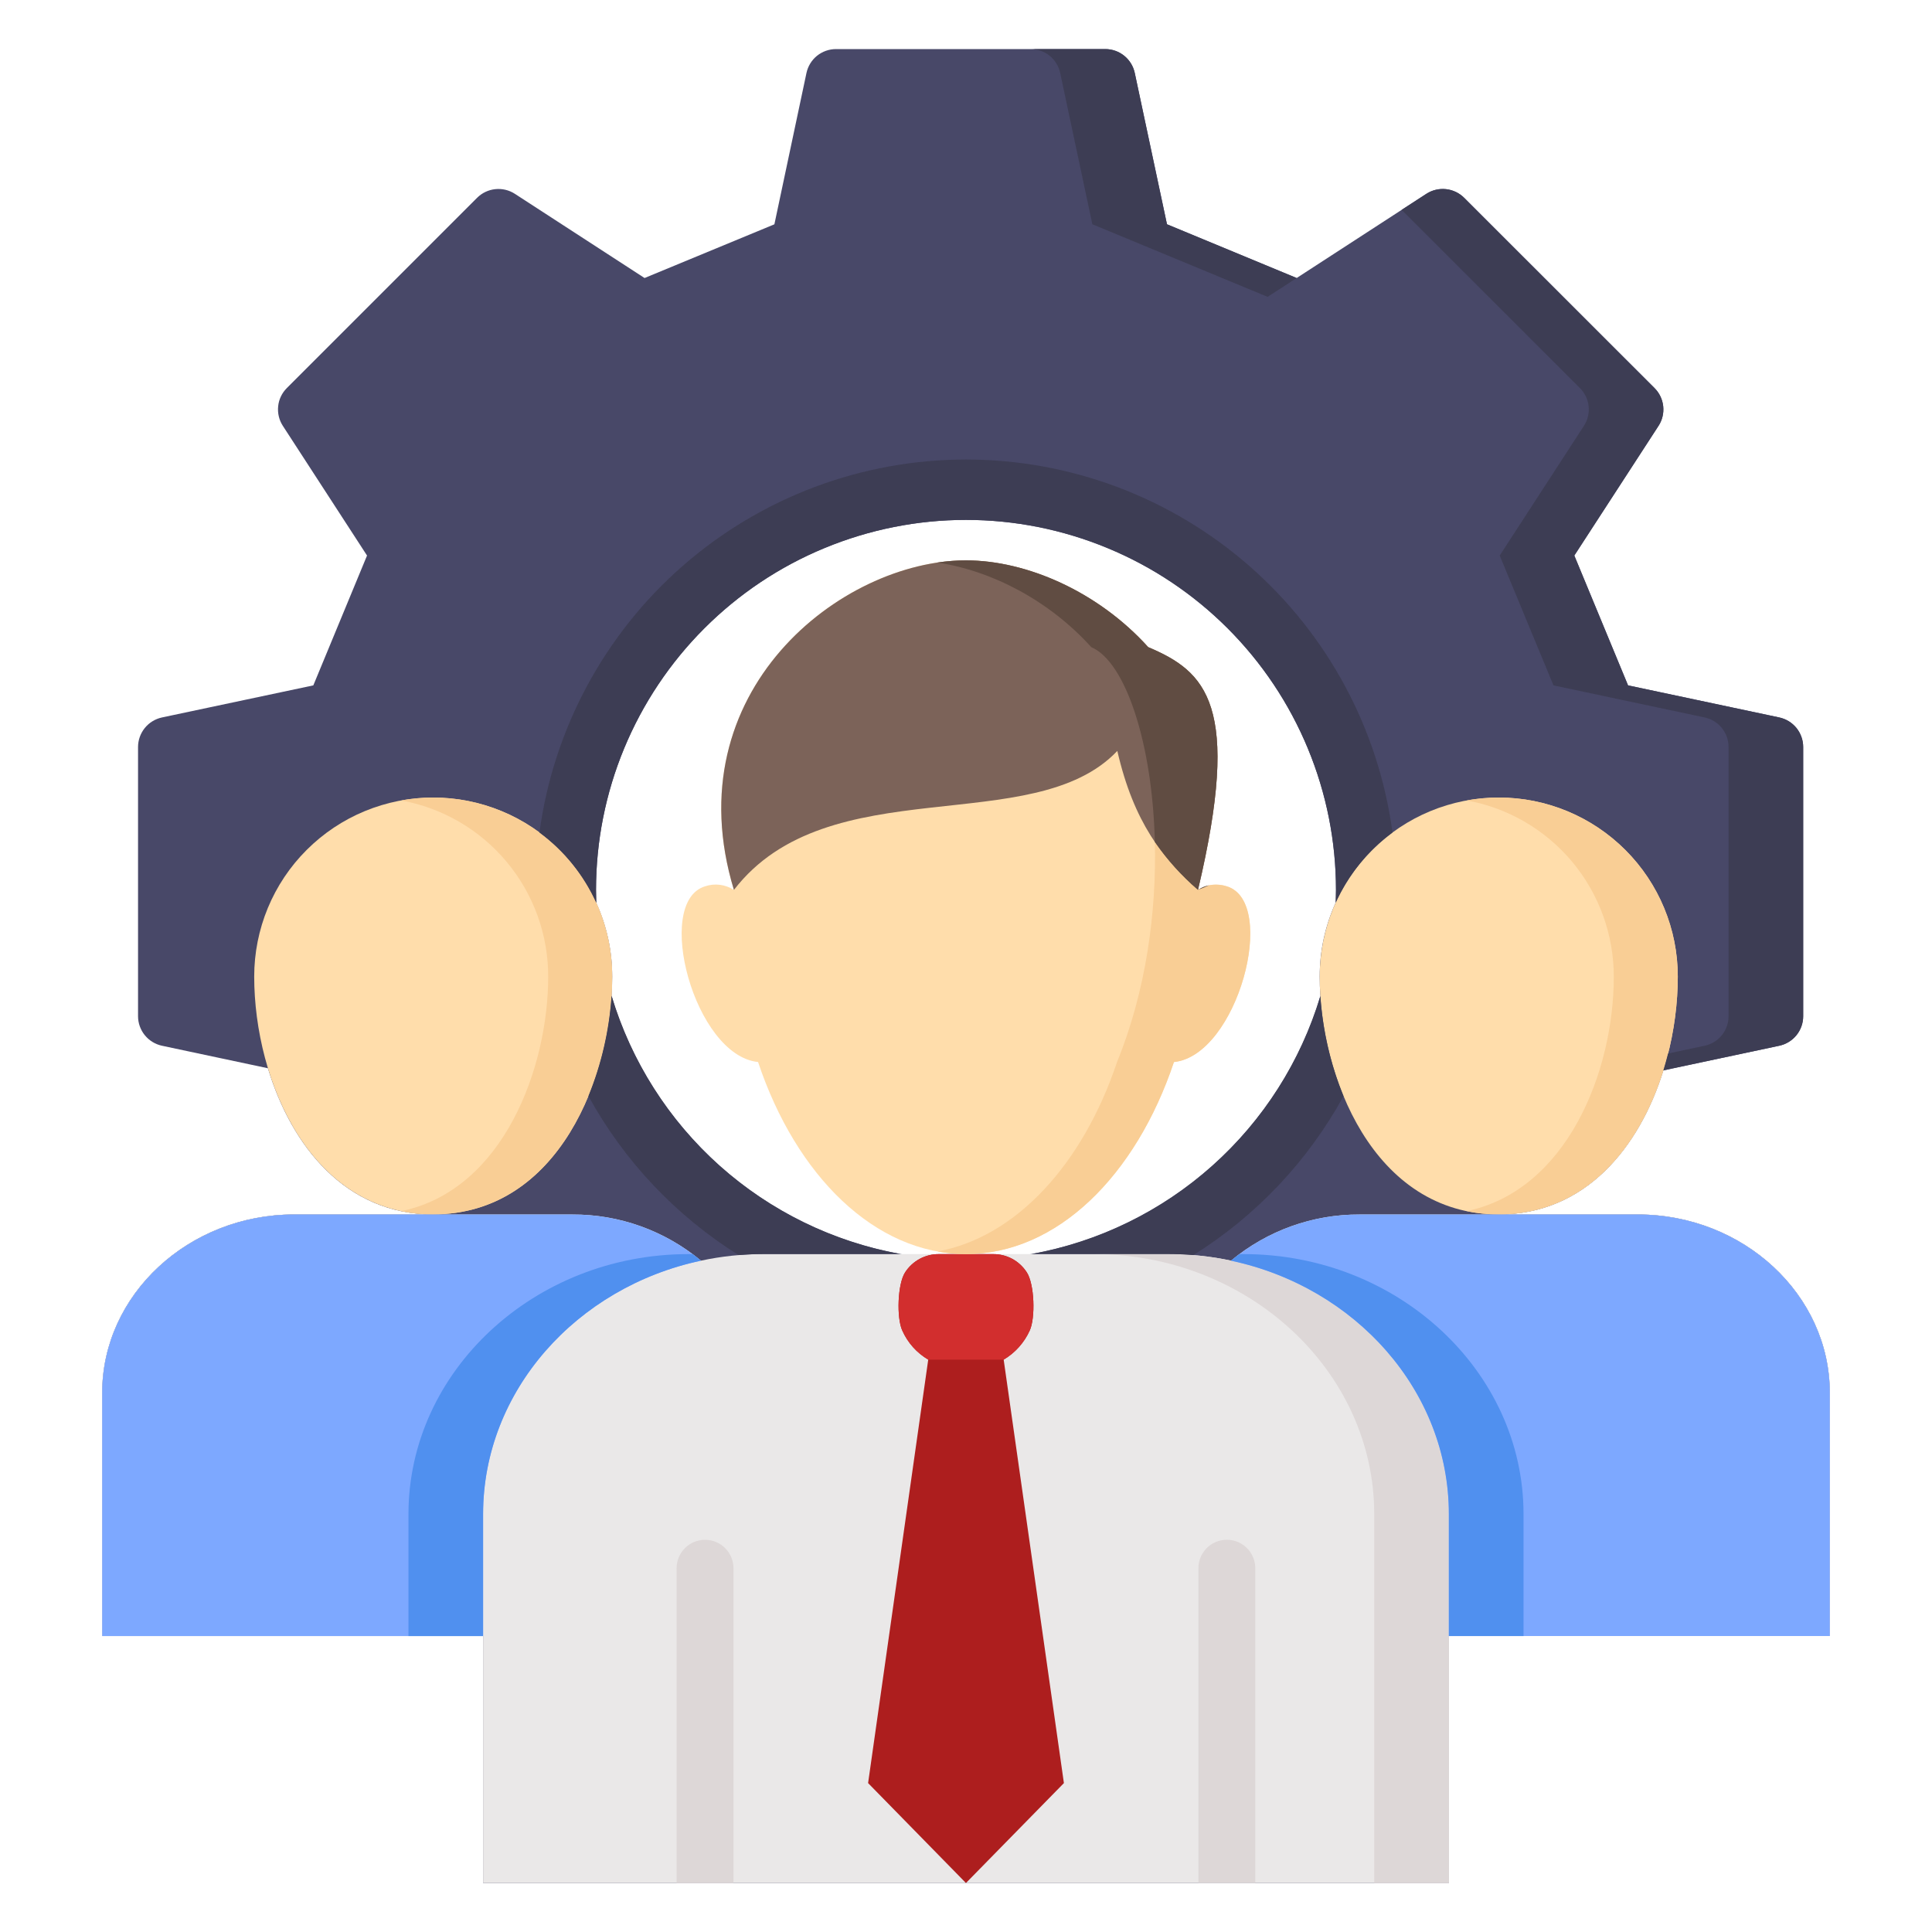 <?xml version="1.0" encoding="UTF-8"?>
<svg xmlns="http://www.w3.org/2000/svg" width="40" height="40" viewBox="0 0 40 40" fill="none">
  <path d="M33.908 25.144H31.031C32.83 25.144 33.945 23.748 34.439 22.161L36.838 21.651C36.978 21.621 37.104 21.544 37.194 21.433C37.284 21.322 37.333 21.183 37.333 21.04V15.466C37.333 15.323 37.284 15.184 37.194 15.072C37.104 14.961 36.978 14.884 36.838 14.854L33.707 14.19L32.595 11.502L34.338 8.817C34.416 8.697 34.45 8.554 34.435 8.411C34.42 8.269 34.357 8.136 34.256 8.035L30.314 4.095C30.212 3.994 30.079 3.931 29.937 3.916C29.794 3.901 29.651 3.935 29.531 4.013L26.846 5.756L24.161 4.644L23.494 1.511C23.464 1.371 23.387 1.245 23.276 1.155C23.165 1.065 23.026 1.016 22.883 1.016H17.309C17.166 1.016 17.027 1.065 16.915 1.155C16.804 1.245 16.727 1.371 16.697 1.511L16.033 4.644L13.345 5.756L10.66 4.013C10.54 3.935 10.397 3.901 10.254 3.916C10.112 3.931 9.979 3.994 9.878 4.095L5.938 8.035C5.837 8.136 5.773 8.269 5.759 8.411C5.744 8.554 5.778 8.697 5.856 8.817L7.599 11.502L6.487 14.19L3.354 14.854C3.214 14.884 3.088 14.961 2.998 15.072C2.908 15.184 2.858 15.322 2.858 15.466V21.04C2.858 21.183 2.908 21.322 2.998 21.433C3.088 21.544 3.214 21.621 3.354 21.651L5.547 22.117C6.033 23.723 7.152 25.144 8.969 25.144H6.089C3.904 25.144 2.116 26.805 2.116 28.835V33.872H10.002V38.984H29.997V33.872H37.884V28.835C37.884 26.805 36.096 25.144 33.908 25.144ZM27.655 18.686C27.435 19.168 27.322 19.69 27.323 20.219C27.323 20.351 27.327 20.487 27.337 20.626C26.863 22.204 25.893 23.587 24.571 24.57C23.249 25.554 21.645 26.084 19.997 26.084C18.349 26.083 16.746 25.551 15.424 24.567C14.103 23.583 13.134 22.198 12.662 20.62C12.671 20.483 12.675 20.349 12.675 20.219C12.676 19.692 12.563 19.171 12.345 18.691C12.342 18.602 12.34 18.513 12.34 18.424C12.34 17.418 12.538 16.422 12.923 15.493C13.308 14.564 13.873 13.719 14.584 13.008C15.295 12.297 16.139 11.732 17.069 11.348C17.998 10.963 18.994 10.764 20 10.764C21.006 10.764 22.002 10.963 22.931 11.348C23.86 11.732 24.705 12.297 25.416 13.008C26.127 13.719 26.692 14.564 27.077 15.493C27.462 16.422 27.66 17.418 27.66 18.424C27.66 18.512 27.658 18.599 27.655 18.686Z" fill="#484868"></path>
  <path d="M37.884 28.835C37.884 26.806 36.096 25.145 33.908 25.145H28.151C27.18 25.14 26.238 25.478 25.491 26.098L25.49 26.101C25.065 26.01 24.633 25.964 24.199 25.964H15.799C15.367 25.964 14.936 26.01 14.514 26.1L14.509 26.098C13.761 25.478 12.82 25.14 11.849 25.145H6.089C3.904 25.145 2.116 26.806 2.116 28.835V33.873H10.002V38.985H29.997V33.873H37.884V28.835Z" fill="#EAE8E8"></path>
  <path d="M24.199 25.965H22.653C25.842 25.965 28.452 28.385 28.452 31.347V38.986H29.997V31.347C29.997 28.385 27.387 25.965 24.199 25.965ZM15.186 38.986V32.475C15.187 32.397 15.172 32.32 15.143 32.248C15.114 32.176 15.071 32.11 15.016 32.055C14.961 31.999 14.896 31.955 14.824 31.925C14.752 31.895 14.675 31.88 14.597 31.88C14.519 31.88 14.442 31.895 14.37 31.925C14.298 31.955 14.233 31.999 14.178 32.055C14.124 32.11 14.08 32.176 14.051 32.248C14.022 32.32 14.007 32.397 14.008 32.475V38.986H15.186Z" fill="#DDD7D7"></path>
  <path d="M25.989 38.985V32.474C25.99 32.397 25.976 32.319 25.946 32.247C25.917 32.175 25.874 32.109 25.819 32.054C25.764 31.998 25.699 31.954 25.627 31.924C25.555 31.894 25.478 31.879 25.4 31.879C25.323 31.879 25.245 31.894 25.174 31.924C25.102 31.954 25.036 31.998 24.982 32.054C24.927 32.109 24.884 32.175 24.854 32.247C24.825 32.319 24.811 32.397 24.812 32.474V38.985H25.989Z" fill="#DDD7D7"></path>
  <path d="M31.031 16.512C32.014 16.512 32.956 16.903 33.651 17.598C34.346 18.293 34.737 19.235 34.737 20.218C34.737 22.39 33.557 25.143 31.031 25.143C28.425 25.143 27.323 22.265 27.323 20.218C27.323 19.235 27.714 18.292 28.41 17.597C29.105 16.902 30.048 16.512 31.031 16.512ZM8.969 16.512C8.483 16.512 8.001 16.608 7.551 16.794C7.101 16.98 6.693 17.253 6.349 17.597C6.004 17.941 5.731 18.35 5.545 18.799C5.359 19.249 5.263 19.731 5.263 20.218C5.263 22.39 6.441 25.143 8.969 25.143C11.575 25.143 12.675 22.265 12.675 20.218C12.675 19.731 12.579 19.249 12.393 18.799C12.207 18.35 11.934 17.941 11.59 17.597C11.246 17.253 10.837 16.98 10.387 16.794C9.938 16.608 9.456 16.512 8.969 16.512V16.512Z" fill="#FFDDAB"></path>
  <path d="M31.031 16.512C30.809 16.512 30.587 16.532 30.368 16.572C31.222 16.727 31.994 17.177 32.551 17.843C33.107 18.51 33.411 19.35 33.412 20.218C33.412 22.191 32.438 24.643 30.366 25.075C30.584 25.12 30.807 25.143 31.031 25.142C33.557 25.142 34.737 22.39 34.737 20.218C34.736 19.235 34.346 18.292 33.651 17.598C32.956 16.903 32.014 16.512 31.031 16.512ZM8.969 16.512C8.747 16.512 8.525 16.532 8.307 16.572C9.161 16.727 9.933 17.177 10.489 17.843C11.046 18.509 11.35 19.35 11.35 20.218C11.35 22.081 10.438 24.633 8.309 25.075C8.526 25.12 8.747 25.143 8.969 25.142C11.575 25.142 12.675 22.265 12.675 20.218C12.675 19.731 12.579 19.249 12.393 18.799C12.207 18.35 11.934 17.941 11.59 17.597C11.245 17.253 10.837 16.98 10.387 16.794C9.938 16.608 9.456 16.512 8.969 16.512Z" fill="#F9CE95"></path>
  <path d="M19.999 38.986L17.973 36.917L19.218 28.15C18.981 28.01 18.793 27.8 18.681 27.548C18.56 27.285 18.581 26.586 18.739 26.343C18.815 26.225 18.919 26.129 19.042 26.063C19.165 25.997 19.302 25.963 19.442 25.965H20.555C20.695 25.963 20.833 25.996 20.956 26.062C21.079 26.128 21.183 26.225 21.259 26.343C21.418 26.586 21.44 27.285 21.319 27.548C21.205 27.799 21.017 28.009 20.78 28.15L22.027 36.917L19.999 38.986Z" fill="#AD1E1E"></path>
  <path d="M19.999 25.964C21.884 25.964 23.515 24.344 24.305 21.988C25.623 21.852 26.468 18.681 25.403 18.351C25.304 18.318 25.198 18.307 25.094 18.319C24.991 18.332 24.891 18.368 24.803 18.425C25.711 14.591 24.969 13.905 23.772 13.398C22.738 12.253 21.261 11.602 19.999 11.602C17.423 11.602 13.946 14.313 15.195 18.425C15.107 18.368 15.007 18.332 14.903 18.319C14.799 18.306 14.694 18.317 14.595 18.351C13.531 18.681 14.375 21.853 15.695 21.988C16.482 24.344 18.115 25.964 19.999 25.964L19.999 25.964Z" fill="#FFDDAB"></path>
  <path d="M33.908 25.145H28.151C27.18 25.14 26.238 25.478 25.491 26.098L25.49 26.101C28.062 26.649 29.997 28.796 29.997 31.346V33.872H37.884V28.835C37.884 26.805 36.096 25.145 33.908 25.145ZM10.002 31.346C10.002 28.797 11.939 26.647 14.514 26.1L14.509 26.098C13.761 25.478 12.82 25.141 11.849 25.145H6.089C3.904 25.145 2.116 26.806 2.116 28.836V33.873H10.002V31.346Z" fill="#7DA8FF"></path>
  <path d="M10.002 33.873V31.347C10.002 28.797 11.939 26.647 14.514 26.101L14.509 26.099C14.454 26.052 14.397 26.008 14.339 25.965H14.253C11.065 25.965 8.457 28.387 8.457 31.347V33.873H10.002ZM29.997 33.873V31.347C29.997 28.797 28.061 26.647 25.486 26.101L25.491 26.099C25.547 26.052 25.603 26.008 25.661 25.965H25.747C28.935 25.965 31.543 28.387 31.543 31.347V33.873H29.997Z" fill="#5090EF"></path>
  <path d="M21.319 27.548C21.44 27.285 21.418 26.586 21.259 26.343C21.183 26.225 21.079 26.128 20.956 26.062C20.833 25.996 20.695 25.963 20.556 25.965H19.442C19.303 25.963 19.165 25.997 19.042 26.063C18.919 26.129 18.815 26.225 18.739 26.343C18.582 26.586 18.56 27.285 18.681 27.548C18.793 27.8 18.981 28.01 19.218 28.15H20.78C21.017 28.009 21.205 27.799 21.319 27.548Z" fill="#D22E2E"></path>
  <path d="M23.772 13.398C22.739 12.253 21.261 11.602 19.999 11.602C17.423 11.602 13.946 14.313 15.195 18.425C17.149 15.89 21.391 17.385 23.133 15.547C23.472 17.026 24.079 17.785 24.803 18.425C25.711 14.591 24.969 13.905 23.772 13.398Z" fill="#7C6359"></path>
  <path d="M25.402 18.352C25.283 18.314 25.156 18.306 25.033 18.329C24.957 18.364 24.881 18.396 24.803 18.425C24.464 18.134 24.164 17.801 23.91 17.434C23.946 18.882 23.728 20.517 23.127 21.989C22.421 24.095 21.042 25.612 19.41 25.91C19.604 25.946 19.801 25.964 19.999 25.965C21.884 25.965 23.515 24.345 24.305 21.989C25.622 21.853 26.468 18.682 25.402 18.352Z" fill="#F9CE95"></path>
  <path d="M24.803 18.424C24.881 18.395 24.957 18.363 25.033 18.328C24.95 18.344 24.872 18.376 24.803 18.424Z" fill="#604C42"></path>
  <path d="M23.772 13.398C22.739 12.253 21.261 11.602 19.999 11.602C19.8 11.602 19.602 11.617 19.405 11.647C20.519 11.811 21.717 12.426 22.594 13.399C23.297 13.696 23.86 15.376 23.91 17.433C24.164 17.801 24.464 18.134 24.803 18.425C25.711 14.591 24.969 13.905 23.772 13.398Z" fill="#604C42"></path>
  <path d="M21.95 1.511L22.616 4.643L26.245 6.146L26.846 5.756L24.161 4.643L23.494 1.51C23.464 1.37 23.387 1.245 23.276 1.155C23.165 1.065 23.026 1.016 22.883 1.016H21.338C21.482 1.016 21.62 1.065 21.732 1.155C21.843 1.245 21.92 1.371 21.95 1.511ZM36.837 14.854L33.707 14.19L32.594 11.502L34.338 8.817C34.416 8.697 34.45 8.554 34.435 8.411C34.42 8.269 34.356 8.136 34.255 8.035L30.313 4.095C30.212 3.994 30.079 3.931 29.937 3.916C29.794 3.901 29.651 3.935 29.531 4.013L29.019 4.345L32.711 8.035C32.812 8.136 32.876 8.269 32.891 8.411C32.906 8.554 32.871 8.697 32.793 8.817L31.05 11.502L32.163 14.19L35.293 14.854C35.433 14.884 35.559 14.961 35.649 15.072C35.739 15.184 35.788 15.323 35.788 15.466V21.04C35.788 21.183 35.739 21.322 35.649 21.433C35.559 21.544 35.433 21.621 35.293 21.651L34.536 21.812C34.506 21.931 34.473 22.049 34.437 22.166L34.438 22.161L36.837 21.651C36.977 21.621 37.103 21.544 37.193 21.433C37.283 21.322 37.333 21.183 37.333 21.04V15.466C37.333 15.323 37.283 15.184 37.193 15.072C37.103 14.961 36.977 14.884 36.837 14.854ZM27.66 18.424C27.659 18.512 27.657 18.601 27.654 18.689C27.916 18.112 28.321 17.612 28.83 17.236C28.543 15.098 27.489 13.137 25.865 11.717C24.241 10.297 22.157 9.514 20 9.514C17.842 9.514 15.758 10.297 14.134 11.717C12.51 13.138 11.457 15.099 11.169 17.237C11.68 17.614 12.085 18.115 12.346 18.693C12.343 18.603 12.341 18.514 12.34 18.424C12.34 17.418 12.538 16.422 12.923 15.493C13.308 14.564 13.872 13.719 14.584 13.008C15.295 12.297 16.139 11.732 17.069 11.348C17.998 10.963 18.994 10.764 20 10.764C21.006 10.764 22.002 10.963 22.931 11.348C23.86 11.732 24.705 12.297 25.416 13.008C26.127 13.719 26.692 14.564 27.076 15.493C27.461 16.422 27.66 17.418 27.66 18.424ZM12.662 20.616C12.614 21.33 12.453 22.031 12.183 22.693C12.921 24.038 13.991 25.171 15.292 25.985C15.459 25.971 15.628 25.963 15.799 25.963H18.644C17.251 25.71 15.955 25.076 14.899 24.133C13.844 23.189 13.069 21.972 12.662 20.616ZM27.336 20.622C26.928 21.977 26.154 23.192 25.098 24.135C24.043 25.077 22.748 25.71 21.356 25.963H24.199C24.37 25.963 24.54 25.971 24.708 25.985C26.008 25.172 27.078 24.039 27.816 22.695C27.546 22.034 27.384 21.334 27.336 20.622Z" fill="#3D3D54"></path>
</svg>
